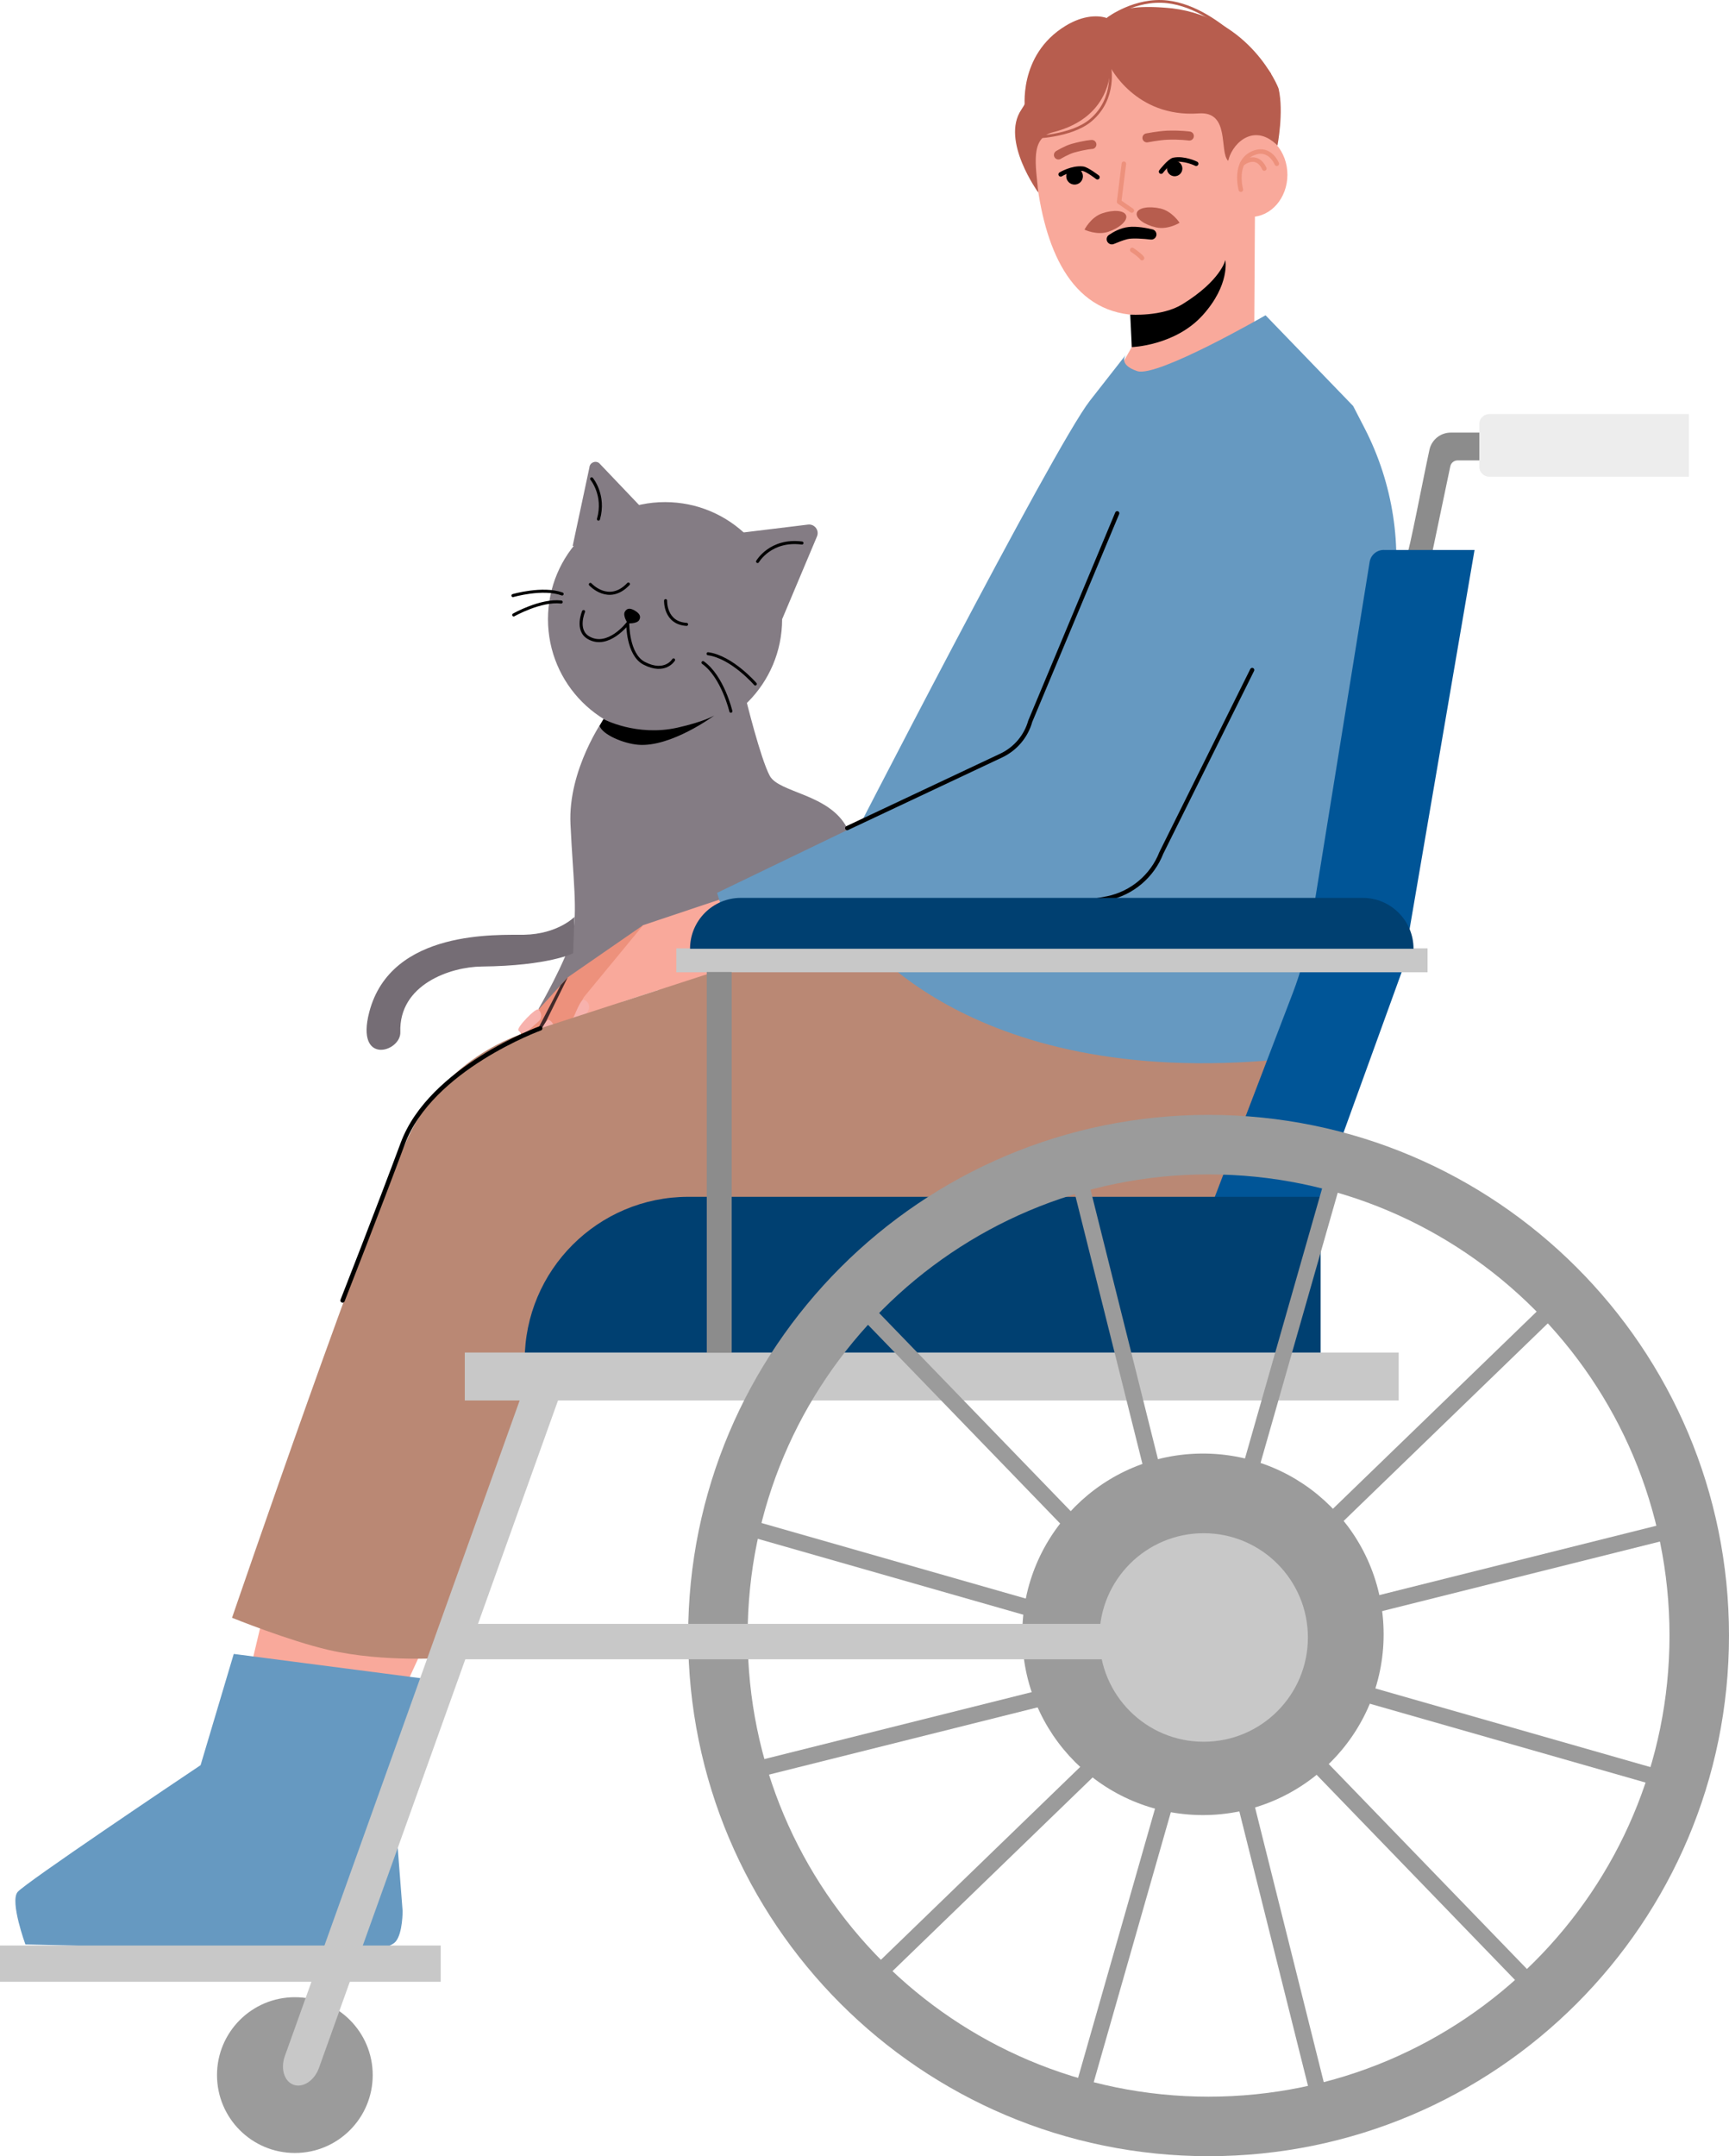 <?xml version="1.0" encoding="UTF-8"?>
<svg id="Ebene_2" data-name="Ebene 2" xmlns="http://www.w3.org/2000/svg" viewBox="0 0 567.85 707.84">
  <defs>
    <style>
      .cls-1 {
        stroke-width: .9px;
      }

      .cls-1, .cls-2, .cls-3, .cls-4, .cls-5, .cls-6, .cls-7, .cls-8 {
        fill: none;
        stroke-linecap: round;
        stroke-linejoin: round;
      }

      .cls-1, .cls-5 {
        stroke: #b75d4e;
      }

      .cls-9 {
        fill: #f7b2ad;
      }

      .cls-10 {
        fill: #ba8874;
      }

      .cls-2 {
        stroke: #ed917c;
      }

      .cls-2, .cls-8 {
        stroke-width: 1.49px;
      }

      .cls-11 {
        fill: #756d75;
      }

      .cls-12 {
        fill: #847c84;
      }

      .cls-13 {
        fill: #005597;
      }

      .cls-3 {
        stroke: #422a2a;
        stroke-width: 1.91px;
      }

      .cls-4, .cls-6, .cls-7, .cls-8 {
        stroke: #000;
      }

      .cls-14 {
        fill: #f9a99b;
      }

      .cls-15 {
        fill: #ed917c;
      }

      .cls-16 {
        fill: #004071;
      }

      .cls-17 {
        fill: #9b9b9b;
      }

      .cls-5 {
        stroke-width: 2.97px;
      }

      .cls-6 {
        stroke-width: 1.44px;
      }

      .cls-7 {
        stroke-width: 1.39px;
      }

      .cls-18 {
        fill: #b75d4e;
      }

      .cls-19 {
        fill: #6699c1;
      }

      .cls-20 {
        fill: #8c8c8c;
      }

      .cls-21 {
        fill: #ededed;
      }

      .cls-22 {
        fill: #c8c8c8;
      }
    </style>
  </defs>
  <g id="Romano_Personen" data-name="Romano Personen">
    <g>
      <path class="cls-12" d="M198.45,235.76s-11.96,16.74-11.09,34.79c.87,18.05,2.39,28.7.65,36.53-1.74,7.83-11.21,24.25-11.21,24.25l99.92-25.56s7.39-22.61,1.52-33.92-22.4-11.52-25.44-17.18-7.83-25.22-7.83-25.22l-39.14,2.39-7.39,3.91Z"/>
      <path class="cls-11" d="M188.67,300.99s-5.44,5.65-16.53,5.87c-8.27.16-43.77-2-50.88,25.44-4.57,17.61,10.44,13.05,10.22,6.52-.52-15.67,16.52-21.43,26.74-21.53,21.96-.22,30.01-4.35,30.01-4.35l.43-11.96Z"/>
      <polygon class="cls-14" points="85.7 533.29 78.98 561.61 130.5 559.35 142.85 532.45 85.7 533.29"/>
      <g>
        <path class="cls-14" d="M371.71,103.46v10.48l-5.22,9.12s-4.6,4.4,7.45,6.52c12.05,2.12,47.34-10.58,47.34-10.58l-9.37-7.45.26-43.96-7.15,2.12-23.71,27.65-9.62,6.09Z"/>
        <path class="cls-14" d="M366.24,15.24c14.93,0,32.88,12.29,39.84,29.41,1.45-.71,3.04-1.11,4.72-1.11,6.64,0,12.02,6.19,12.02,13.83,0,7.64-5.38,13.83-12.02,13.83-1.01,0-1.98-.19-2.92-.46-3.91,18.83-17.23,32.73-33.1,32.73-22.06,0-31.26-19.94-34.3-44.11-3.38-26.93,6.82-44.11,25.76-44.11Z"/>
        <polyline class="cls-2" points="369.11 53.75 367.55 66.24 371.71 69.11"/>
        <circle cx="352.92" cy="57.86" r="2.74"/>
        <path class="cls-8" d="M392.85,53.75s-3.87-1.94-7.37-1.26c-1.39.27-4.15,3.85-4.15,3.85"/>
        <path class="cls-5" d="M358.6,47.43s-2.01.06-6.25,1.23c-2.04.57-4.73,2.21-4.73,2.21"/>
        <path class="cls-5" d="M376.69,45.26s3.83-.75,6.56-.87c4.15-.18,7.36.27,7.36.27"/>
        <circle cx="385.79" cy="55.33" r="2.53"/>
        <path class="cls-2" d="M375.08,84.73c-.5-.86-3.23-2.68-3.23-2.68"/>
        <path class="cls-8" d="M348.36,57.24s3.7-2.25,7.24-1.86c1.41.15,4.83,2.8,4.83,2.8"/>
        <path d="M402.44,85.36s-1.41,6.68-14.12,14.52c-6.71,4.14-17.12,3.4-17.12,3.4l.51,10.67s14.25-.46,23.29-10.48c9.03-10.02,7.44-18.1,7.44-18.1Z"/>
        <path class="cls-2" d="M407.53,62.27s-2.66-9.52,4.42-12.13c5.19-1.91,7.38,3.61,7.38,3.61"/>
        <path class="cls-2" d="M407.95,53.75s4.67-3.95,7.28,1.58"/>
        <path d="M363.78,79.52c-.56-.77-.38-1.85.41-2.39,1.44-.98,3.84-2.33,6.47-2.61,2.76-.3,6.03.35,7.87.8.83.21,1.37,1,1.27,1.85h0c-.12.91-.94,1.57-1.86,1.47-2.2-.25-6.04-.57-7.78-.11-1.52.4-3.22,1.09-4.33,1.56-.72.31-1.56.08-2.03-.56v-.02Z"/>
        <path class="cls-18" d="M385.04,2.74c25.5,3.19,34.74,25.69,34.9,26.41,1.75,7.65-.39,18.65-.39,18.65-7.17-7.3-14.29-1.58-16.08,4.54-.8,2.76,2.06-7.89-1.43-11.4-5.97-6.01-4.1-12.13-14.32-12.05-4.32.03-5.91,2.17-14.63-2.23.1.05-30.02-28.22,11.94-23.92Z"/>
        <path class="cls-18" d="M364.66,21.22s1.47,17.12-18.87,22.2c-7.52,1.88-5.64,10.7-4.77,19.81,0,0-12.43-17.06-5.61-27.19,4.16-6.18,9.94-21.75,18-21.75s11.25,6.94,11.25,6.94Z"/>
        <path class="cls-18" d="M364.44,21.66s8.35,17.06,29.27,15.57c10.42-.74,6.63,12.52,9.64,15.58,0,0,6.05-22.24-6.6-25.53-7.21-1.87-15.86-17.9-23.57-15.54-7.71,2.36-8.73,9.92-8.73,9.92Z"/>
        <path class="cls-18" d="M365.18,6.92s-.66-.59-1.26-.84c-2.8-1.14-7.94-1.28-13.97,2.4-15.82,9.66-13.31,27.53-13.31,27.53l25.41-13.91,7.86-2.12,6.81-11.95-11.54-1.11Z"/>
        <path class="cls-18" d="M369.84,70.72c.57,1.66-2.03,4.06-5.8,5.35-3.77,1.29-7.86-.68-7.86-.68,0,0,2.03-4.06,5.8-5.35s7.29-.98,7.86.68Z"/>
        <path class="cls-18" d="M373.34,69.95c-.39,1.72,2.44,3.82,6.33,4.7s7.74-1.51,7.74-1.51c0,0-2.44-3.82-6.33-4.7s-7.35-.21-7.74,1.51Z"/>
        <path class="cls-1" d="M364.44,21.66s2.3,10.61-6.22,17.82c-6.43,5.45-19.44,5.71-19.14,5.51"/>
        <path class="cls-1" d="M363.92,6.09s8.9-6.74,19.55-5.48c17.84,2.1,33.57,23.75,33.57,23.75"/>
      </g>
      <g>
        <path class="cls-15" d="M186.47,320.82l-15.8,17.43s1.34,4.83,5.53,3.46c4.19-1.38,12.03-7.6,12.03-7.6l-1.75-13.29Z"/>
        <polyline class="cls-3" points="189.84 320.02 187.06 321.62 184.93 323.95 176.2 340.77 177.78 343.62"/>
        <path class="cls-15" d="M211.23,303.71l-24.76,17.11-10.28,20.88c-1.09,2.22.89,4.71,3.3,4.14l5.08-1.2c.62-.15,1.18-.49,1.59-.99l26.82-32.55-1.75-7.39Z"/>
        <path class="cls-14" d="M191.77,327.32l19.46-23.61,35.04-11.73,14.31.04,6.24,26.35-25.99,9.85c-4.41,1.05-9.02.97-13.39-.21l-11.17-3.02-11.9,3.9-6.02,7.91c-.49.64-1.18,1.09-1.96,1.28l-4.3,1.02c-2.9.69-5.26-2.35-3.88-4.99l3.55-6.79Z"/>
        <path class="cls-9" d="M188.08,336.89l.35.18c.99.51,2.24-.16,2.8-1.48l2.09-4.1c.55-1.33-.23-2.67-1.22-3.17l-.35-.18c-.99-.51-4.65,8.25-3.66,8.76Z"/>
        <path class="cls-9" d="M176.08,343.31l.33.2c.96.56,2.25-.03,2.88-1.32l2.32-3.97c.63-1.29-.07-2.67-1.03-3.24l-.33-.2c-.96-.56-5.13,7.97-4.17,8.53Z"/>
        <path class="cls-9" d="M170.25,338.26l.26.29c.74.83,2.15.66,3.15-.37l3.43-3.07c1-1.03.75-2.57.01-3.4l-.26-.29c-.74-.83-7.33,6.01-6.59,6.84Z"/>
      </g>
      <path class="cls-10" d="M416.93,345.49v10.01s-4.38,48.46-35.25,52.67c-27.93,3.81-42.68-4.26-52.88-3.92-52.66,1.77-140,7.14-140,7.14-4.24,58.62-41.61,132.8-41.61,132.8,0,0-20.87,1.69-39.24-2.54-13.19-3.04-31.74-10.57-31.74-10.57,0,0,46.56-135.89,58.91-159.94,14.53-28.29,42.3-33.54,42.3-33.54l102.71-33.34,136.79,41.24Z"/>
      <path class="cls-6" d="M299.36,405.05s22.11-1.54,29.43-.8c10.86,1.1,24.9,5.82,43.39,4.87,18.49-.95,24.71-8.18,24.71-8.18"/>
      <path class="cls-6" d="M177.42,337.59s-35.94,13.05-45.13,37.77c-7.83,21.08-19.78,51.56-19.78,51.56"/>
      <path class="cls-19" d="M415.63,103.49l28.78,29.79,3.73,7.23c9.4,18.21,12.59,38.98,9.09,59.17-6.45,37.17-16.37,95.33-16.53,102.41-.13,5.97-.82,17.62-3.49,21.58l-16.24,24.07c-105.37,10.26-140.83-43.49-140.83-43.49-9.7.07-2.87-14.11-2.7-23.81,0,0,68.56-133.63,80.51-148.89l11.9-15.2s-2.92,3.29,3.65,5.48,42.13-18.33,42.13-18.33Z"/>
      <path class="cls-19" d="M132.22,627.24l-2.24-28.97v-22.99l9.72-24.16-62.93-8.17-10.89,36.52c-7.51,5.03-57.74,38.73-60.11,41.65-2.57,3.16,2.57,17.19,2.57,17.19l109.86,2.57s9.48-.79,11.79-3.56c2.3-2.77,2.24-10.08,2.24-10.08Z"/>
      <polygon class="cls-19" points="369.43 149.29 400.9 143 430.56 167.27 376.63 292.22 242.84 316.47 235.5 293.11 336.18 244.57 369.43 149.29"/>
      <circle class="cls-12" cx="218.42" cy="203.28" r="38.45"/>
      <path class="cls-12" d="M243.46,174.88l21.92-2.67c2.15-.26,3.78,1.9,2.94,3.89l-11.45,27.18-13.41-28.4Z"/>
      <path class="cls-12" d="M210.55,166.48l-13.77-14.45c-1.27-.97-3.11-.13-3.21,1.47l-5.5,25.77,14.52-3.31,7.97-9.48Z"/>
      <path class="cls-4" d="M193.89,191.84s6.04,6.66,12.49-.11"/>
      <path class="cls-4" d="M218.6,197.17s-.31,7.37,6.89,7.8"/>
      <path d="M208.45,200.43c1.3.75,2.26,1.74,1.49,3.1-.78,1.35-3.77,1.09-3.77,1.09,0,0-1.72-2.45-.95-3.81.78-1.35,1.92-1.13,3.23-.39Z"/>
      <path class="cls-4" d="M191.66,200.75s-2.64,6.11,1.61,8.59c6.44,3.76,12.9-4.72,12.9-4.72,0,0-.12,10.28,5.41,13.13,6.87,3.54,9.64-1.12,9.64-1.12"/>
      <path class="cls-7" d="M366.92,168.49l-28.55,68.26c-1.39,4.97-4.88,9.08-9.54,11.28l-50.58,23.82"/>
      <path class="cls-7" d="M411.25,219.94l-29.83,60.03c-2.99,7.64-9.64,13.25-17.67,14.93l-119.98,21.57"/>
      <path d="M198.21,236.07s10.85,5.79,24.22,2.82c8.81-1.96,12.15-4,12.15-4,0,0-14.18,10.49-24.98,9.6-4.74-.39-11.66-3.24-12.68-6.19l1.29-2.23Z"/>
      <path class="cls-4" d="M248.81,184.33s4.26-7.4,14.58-6.06"/>
      <path class="cls-4" d="M194.31,157.19s4.49,5.38,2.24,13.23"/>
      <g>
        <path class="cls-20" d="M500.38,142.01v9.13h-21.66c-1.14,0-2.13.78-2.39,1.89l-6.24,29.75-8.14-.25c.85-1.14,5.32-24.82,7.52-34.88.72-3.3,3.64-5.64,7.02-5.64h23.89Z"/>
        <path class="cls-13" d="M454.46,180.54h29.82l-23.59,137.63-29.78,82.16-32.77-5.24,26.45-69.12c2.73-7.13,4.71-14.51,5.93-22.05l19.31-119.47c.38-2.26,2.34-3.92,4.64-3.92Z"/>
        <rect class="cls-22" x="222.12" y="311.32" width="246.73" height="7.86"/>
        <path class="cls-16" d="M226.06,392.89h207.66v53.74H172.32c0-29.66,24.08-53.74,53.74-53.74Z"/>
        <rect class="cls-22" x="152.65" y="444.01" width="306.72" height="15.73"/>
        <rect class="cls-20" x="173.71" y="377.49" width="125" height="8.18" transform="translate(-145.37 617.79) rotate(-90)"/>
        <rect class="cls-22" y="638.67" width="144.74" height="11.91"/>
        <circle class="cls-17" cx="96.84" cy="681.21" r="25.57"/>
        <g>
          <path class="cls-17" d="M396.93,365.99c-94.4,0-170.92,76.52-170.92,170.92s76.52,170.92,170.92,170.92,170.92-76.52,170.92-170.92-76.52-170.92-170.92-170.92ZM396.93,688.29c-83.6,0-151.38-67.77-151.38-151.38s67.77-151.38,151.38-151.38,151.38,67.77,151.38,151.38-67.77,151.38-151.38,151.38Z"/>
          <circle class="cls-17" cx="395.08" cy="536.51" r="59.34"/>
          <g>
            <g id="_Radiale_Wiederholung_" data-name="&amp;lt;Radiale Wiederholung&amp;gt;">
              <rect class="cls-17" x="414.86" y="552.74" width="5.32" height="146.07" transform="translate(974.5 1131.42) rotate(165.95)"/>
            </g>
            <g id="_Radiale_Wiederholung_-2" data-name="&amp;lt;Radiale Wiederholung&amp;gt;">
              <rect class="cls-17" x="370.22" y="552.8" width="5.32" height="146.07" transform="translate(559.48 1330.03) rotate(-164.05)"/>
            </g>
            <g id="_Radiale_Wiederholung_-3" data-name="&amp;lt;Radiale Wiederholung&amp;gt;">
              <rect class="cls-17" x="331.53" y="530.54" width="5.32" height="146.07" transform="translate(132.8 1263.44) rotate(-134.05)"/>
            </g>
            <g id="_Radiale_Wiederholung_-4" data-name="&amp;lt;Radiale Wiederholung&amp;gt;">
              <rect class="cls-17" x="309.16" y="491.91" width="5.32" height="146.07" transform="translate(-160.48 1004.63) rotate(-104.05)"/>
            </g>
            <g id="_Radiale_Wiederholung_-5" data-name="&amp;lt;Radiale Wiederholung&amp;gt;">
              <rect class="cls-17" x="309.1" y="447.28" width="5.32" height="146.07" transform="translate(-274.18 677.14) rotate(-74.05)"/>
            </g>
            <g id="_Radiale_Wiederholung_-6" data-name="&amp;lt;Radiale Wiederholung&amp;gt;">
              <rect class="cls-17" x="331.37" y="408.59" width="5.32" height="146.07" transform="translate(-240.93 367.76) rotate(-44.05)"/>
            </g>
            <g id="_Radiale_Wiederholung_-7" data-name="&amp;lt;Radiale Wiederholung&amp;gt;">
              <rect class="cls-17" x="369.99" y="386.22" width="5.32" height="146.07" transform="translate(-100.37 104.25) rotate(-14.05)"/>
            </g>
            <g id="_Radiale_Wiederholung_-8" data-name="&amp;lt;Radiale Wiederholung&amp;gt;">
              <rect class="cls-17" x="414.63" y="386.16" width="5.32" height="146.07" transform="translate(142.2 -96.97) rotate(15.95)"/>
            </g>
            <g id="_Radiale_Wiederholung_-9" data-name="&amp;lt;Radiale Wiederholung&amp;gt;">
              <rect class="cls-17" x="453.31" y="408.42" width="5.32" height="146.07" transform="translate(484.92 -181.02) rotate(45.95)"/>
            </g>
            <g id="_Radiale_Wiederholung_-10" data-name="&amp;lt;Radiale Wiederholung&amp;gt;">
              <rect class="cls-17" x="475.68" y="447.05" width="5.32" height="146.07" transform="translate(866.69 -70.24) rotate(75.95)"/>
            </g>
            <g id="_Radiale_Wiederholung_-11" data-name="&amp;lt;Radiale Wiederholung&amp;gt;">
              <rect class="cls-17" x="475.75" y="491.68" width="5.32" height="146.07" transform="translate(1152.82 259.86) rotate(105.95)"/>
            </g>
            <g id="_Radiale_Wiederholung_-12" data-name="&amp;lt;Radiale Wiederholung&amp;gt;">
              <rect class="cls-17" x="453.48" y="530.37" width="5.32" height="146.07" transform="translate(1203.53 719.88) rotate(135.95)"/>
            </g>
          </g>
          <circle class="cls-22" cx="395.32" cy="537.55" r="34.23"/>
        </g>
        <path class="cls-16" d="M243.33,294.75h204.21c9.22,0,16.7,7.48,16.7,16.7h-237.61c0-9.22,7.48-16.7,16.7-16.7Z"/>
        <path class="cls-22" d="M148.35,533.08h240.67c3.21,0,5.82,2.61,5.82,5.82h0c0,3.21-2.61,5.82-5.82,5.82h-240.67v-11.64h0Z"/>
        <path class="cls-22" d="M183.43,459.28l-78.64,219.48c-1.48,4.24-5.3,6.78-8.44,5.6h0c-3-1.13-4.25-5.25-2.83-9.31l78.81-219.95,11.1,4.17Z"/>
        <path class="cls-21" d="M489.11,135.93h65.55v20.56h-65.55c-1.8,0-3.26-1.46-3.26-3.26v-14.04c0-1.8,1.46-3.26,3.26-3.26Z"/>
      </g>
      <path class="cls-4" d="M168.46,195.52s9.77-2.84,16.16-.53"/>
      <path class="cls-4" d="M168.71,201.87s8.85-5.02,15.6-4.24"/>
      <path class="cls-4" d="M248.06,224.54s-7.69-8.86-15.51-9.93"/>
      <path class="cls-4" d="M240.04,233.49s-2.72-11.41-9.16-15.97"/>
    </g>
  </g>
</svg>